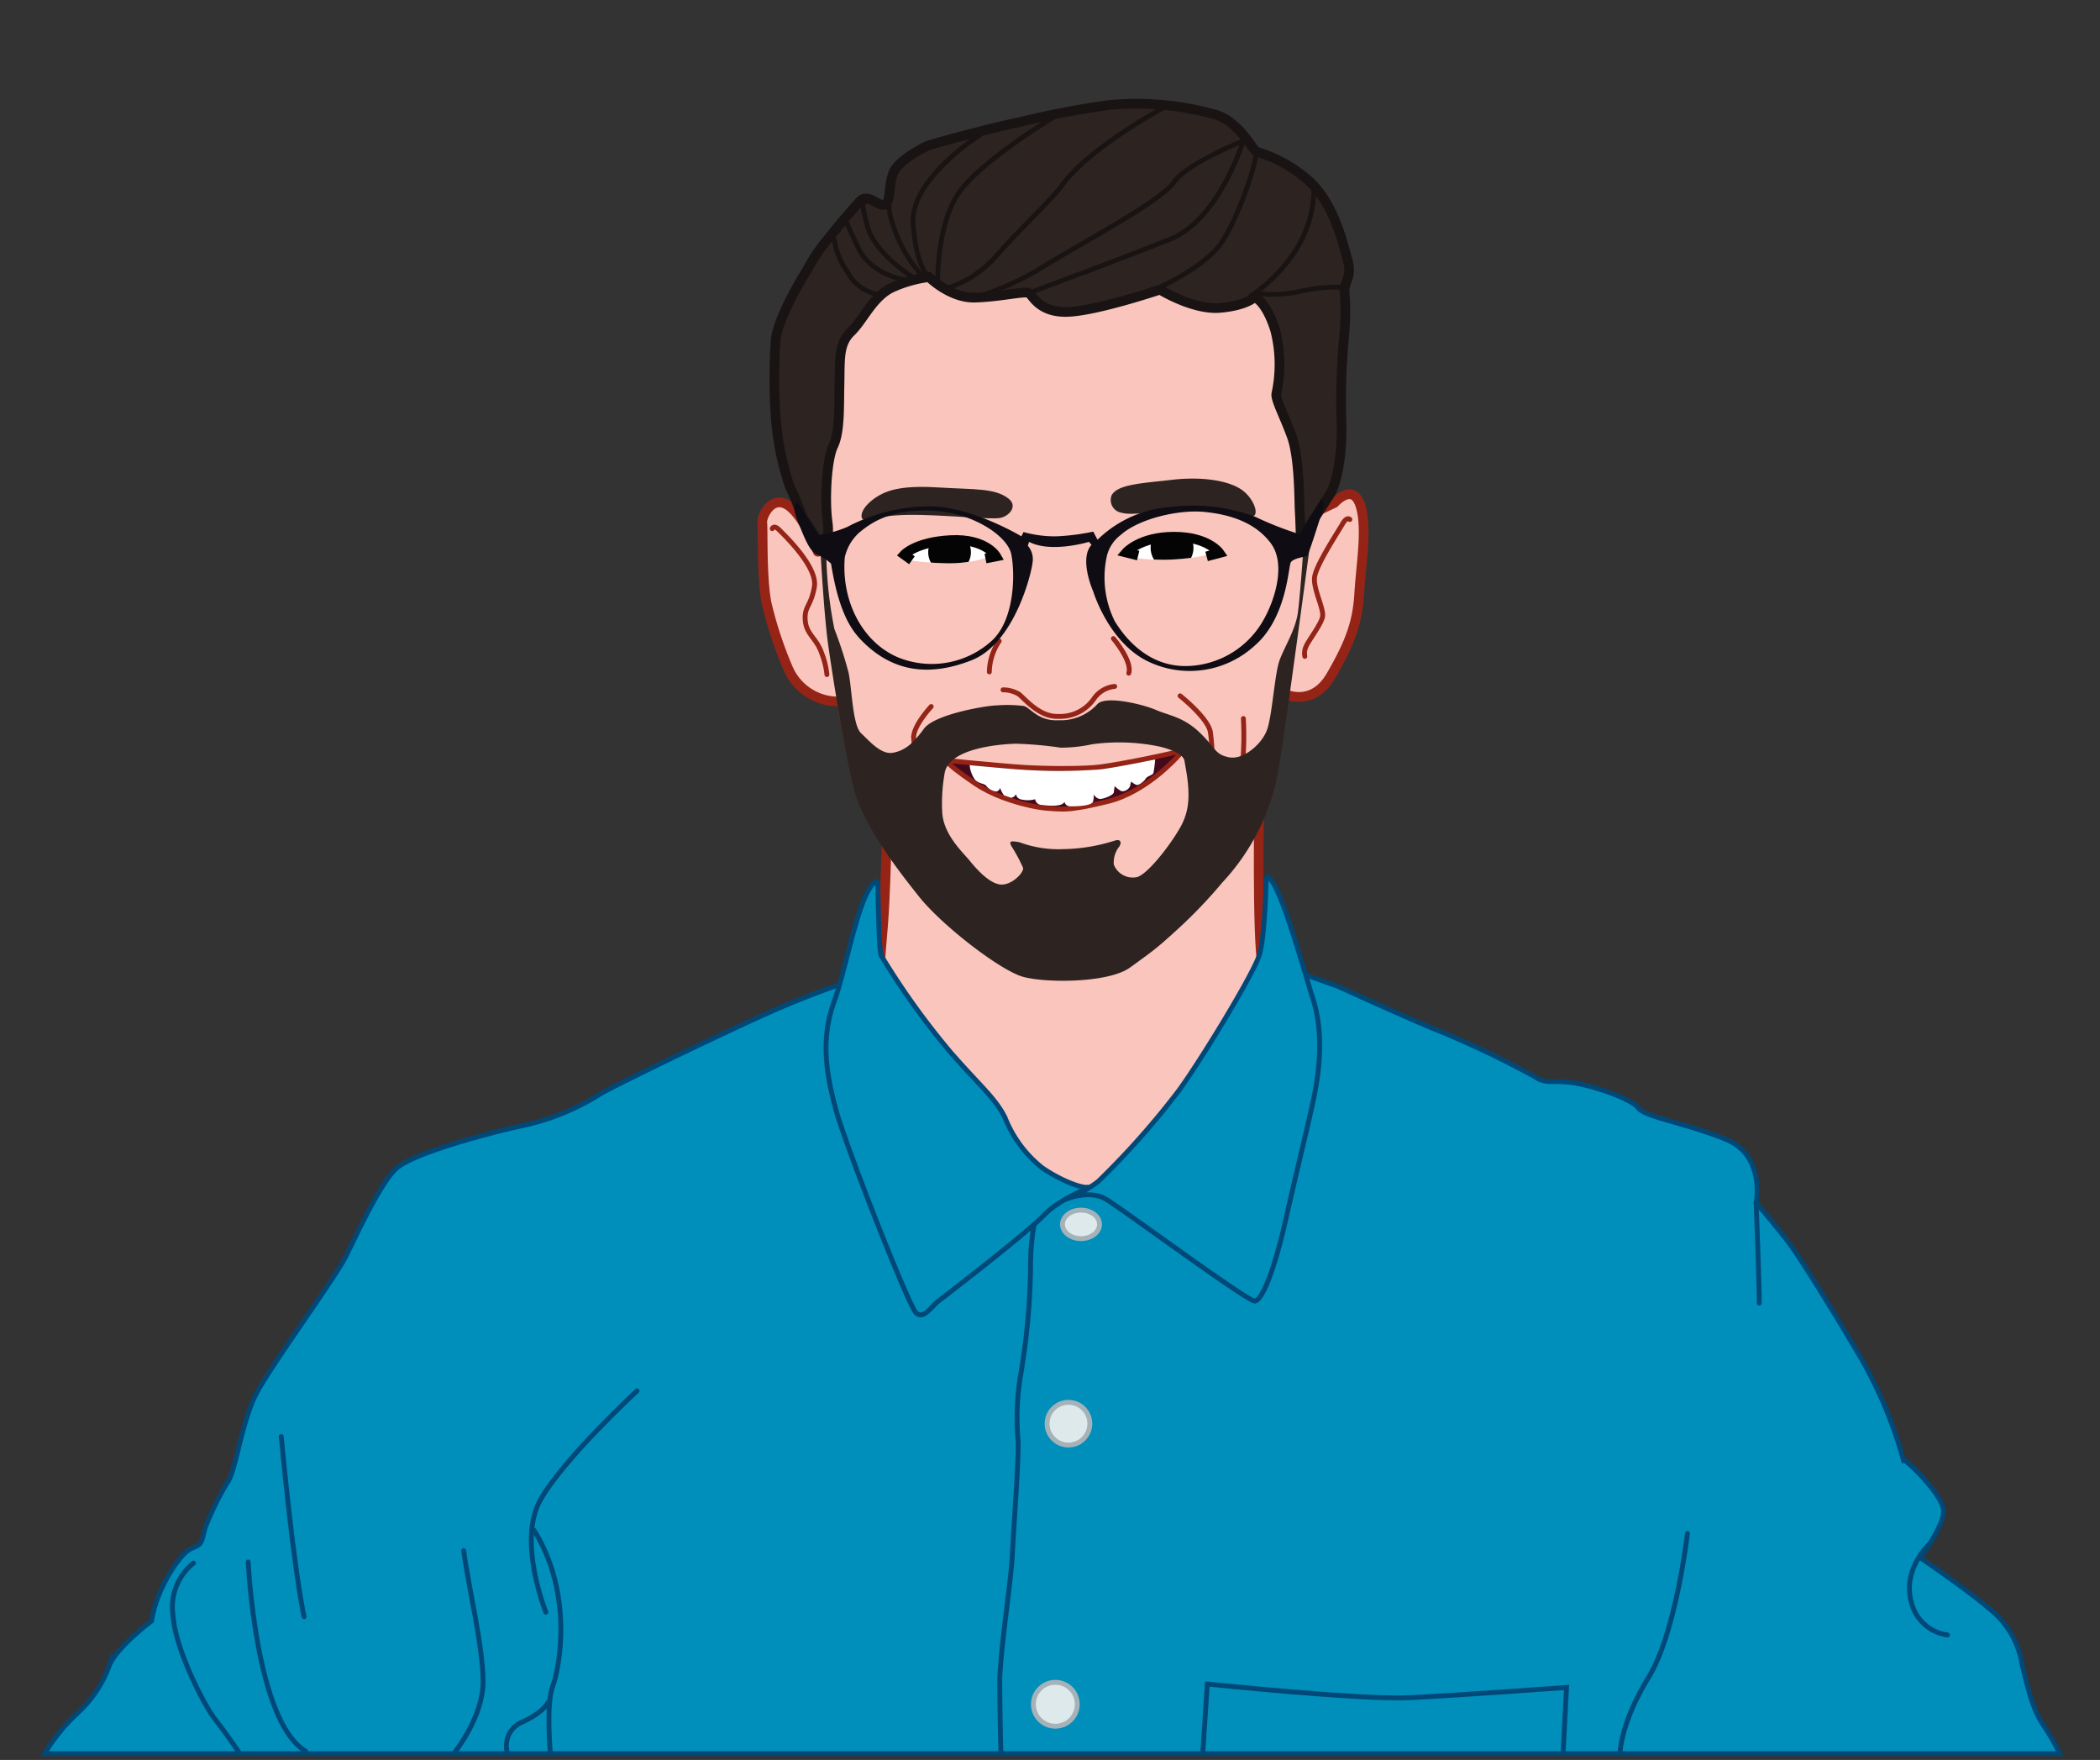 <svg xmlns="http://www.w3.org/2000/svg" width="216" height="181" viewBox="0 0 216 181">
    <rect x="0" y="0" width="216" height="181" fill="#333333" stroke="none"/>
    <defs>
        <clipPath id="prefix__clip-path">
            <path id="prefix__Rectangle_182" d="M0 0H216V181H0z" class="prefix__cls-1" data-name="Rectangle 182" transform="translate(1040 875)"/>
        </clipPath>
        <style>
            .prefix__cls-1{fill:#fff}.prefix__cls-3{fill:#008ebb}.prefix__cls-11,.prefix__cls-3{stroke:#004878}.prefix__cls-11,.prefix__cls-12,.prefix__cls-13,.prefix__cls-3,.prefix__cls-6,.prefix__cls-8{stroke-miterlimit:10}.prefix__cls-11,.prefix__cls-12,.prefix__cls-13,.prefix__cls-3,.prefix__cls-8{stroke-width:.5px}.prefix__cls-4{fill:#f9c5bc;stroke:#952417;stroke-linejoin:round}.prefix__cls-5{fill:#040405}.prefix__cls-11,.prefix__cls-13,.prefix__cls-6,.prefix__cls-8{fill:none}.prefix__cls-6{stroke:#040405}.prefix__cls-7{fill:#2d2422}.prefix__cls-8{stroke:#932417}.prefix__cls-11,.prefix__cls-13,.prefix__cls-8{stroke-linecap:round}.prefix__cls-13{stroke:#191413}.prefix__cls-12{fill:#dee9eb;stroke:#a5b2b8}
        </style>
    </defs>
    <g id="prefix__Mask_Group_9" data-name="Mask Group 9" transform="translate(-1040 -875)">
        <g id="prefix__Group_1055" data-name="Group 1055" transform="translate(583.366 654.967)">
            <path id="prefix__Path_8996" d="M544.274 315.959s-3.783 1.232-8.007 3.08-15.22 7.126-17.771 8.534a24.745 24.745 0 0 1-7.742 3.255c-3.343.7-11.789 2.9-13.461 4.575s-3.959 6.686-5.1 8.974-8.007 11.613-9.326 14.34-1.936 7.126-2.639 8.534a32.2 32.2 0 0 0-2.464 4.927c-.439 1.583-.264 1.759-1.408 2.2s-3.607 4.047-4.135 7.479c0 0-3.431 2.551-4.311 4.487a12.268 12.268 0 0 1-3.343 5.014 19.041 19.041 0 0 0-3.343 4.136H668.5a24.611 24.611 0 0 0-1.672-2.9c-1.056-1.583-1.5-3.343-2.2-6.246a9.132 9.132 0 0 0-3.432-5.807c-2.023-1.76-7.037-5.191-7.037-5.191s2.551-3.432 2.375-4.927-3.078-4.487-4.135-5.191a44.966 44.966 0 0 0-4.487-10.645c-3.167-5.367-5.895-9.678-6.951-11.173s-3.694-4.576-3.694-4.576.967-4.838-3.08-6.51-8.358-2.287-9.062-3.255-5.1-2.463-7.214-2.639-2.288.177-3.52-.616a96.224 96.224 0 0 0-9.766-4.663c-3.078-1.232-10.38-4.575-10.38-4.575l-5.455-1.936z" class="prefix__cls-3" data-name="Path 8996" transform="translate(0 4.891)"/>
            <path id="prefix__Path_8997" d="M542.2 318.575s.263-4.224.528-7.126.439-10.822.439-10.822l38.271-2.2s-.263 13.637.352 17.332-9.062 21.73-9.062 21.73l-10.118 1.232-9.062-1.232z" class="prefix__cls-4" data-name="Path 8997" transform="translate(4.718 3.946)"/>
            <path id="prefix__Path_8998" d="M549.536 244.542s-7.567 2.376-9.766 6.6-4.663 7.83-3.871 16.1.792 8.8.792 8.8-1.5-3.871-3.167-4.839-2.639 1.32-2.551 1.848-.088 6.247.528 8.622a40.542 40.542 0 0 0 2.112 6.327 5.6 5.6 0 0 0 5.542 3.431s1.32 9.15 3.608 12.757 6.51 8.974 10.557 11.965 5.1 2.992 7.918 2.992 6.863-.528 8.886-1.936 3.255-2.815 6.07-5.807 6.07-7.918 6.686-10.822 1.32-8.269 1.76-9.941c0 0 2.9 1.5 4.838-1.848s2.728-5.454 2.9-8.446.879-6.862.088-9.15-2.639-.176-2.639-.176l-2.023.967s1.144-8.446-.088-13.988-3.08-8.974-7.391-11.789-20.583-4.043-30.789-1.667z" class="prefix__cls-4" data-name="Path 8998" transform="translate(4.063 .734)"/>
            <path id="prefix__Path_8999" d="M554.066 274.616a10.165 10.165 0 0 1-2.667.73 12.982 12.982 0 0 1-2.127.148c-.635-.011-1.217-.032-1.746-.074a22.845 22.845 0 0 1-2.963-.37l.794-.614a8.214 8.214 0 0 1 4.614-1.365 6.667 6.667 0 0 1 1.376.18h.01a5.676 5.676 0 0 1 2.709 1.365z" class="prefix__cls-1" data-name="Path 8999" transform="translate(4.856 2.469)"/>
            <path id="prefix__Path_9000" d="M573.023 274.946a24.338 24.338 0 0 1-2.762.2c-.318 0-.677-.011-1.048-.021-1.355-.053-2.878-.212-2.91-.593a8.272 8.272 0 0 1 2.72-1.439 5.849 5.849 0 0 1 1.376-.233 7.631 7.631 0 0 1 2.773.434 3.8 3.8 0 0 1 1.8 1.016c.136.266-.817.49-1.949.636z" class="prefix__cls-1" data-name="Path 9000" transform="translate(6.122 2.457)"/>
            <path id="prefix__Path_9001" d="M551.495 274.352a2.1 2.1 0 0 1-.243.995 12.982 12.982 0 0 1-2.127.148c-.635-.011-1.217-.032-1.746-.074a2.189 2.189 0 0 1-.074-1.979 7.3 7.3 0 0 1 2.519-.37 6.667 6.667 0 0 1 1.376.18h.01a2.271 2.271 0 0 1 .285 1.1z" class="prefix__cls-5" data-name="Path 9001" transform="translate(5.004 2.469)"/>
            <path id="prefix__Path_9002" d="M573.125 273.93a2.213 2.213 0 0 1-.243 1.016 24.338 24.338 0 0 1-2.762.2c-.318 0-.677-.011-1.048-.021a2.246 2.246 0 0 1-.19-2.032 5.849 5.849 0 0 1 1.376-.233 7.631 7.631 0 0 1 2.773.434 2.1 2.1 0 0 1 .094.636z" class="prefix__cls-5" data-name="Path 9002" transform="translate(6.263 2.457)"/>
            <path id="prefix__Path_9003" d="M545.565 275.181l-.792-.571s1.187-1.321 4.795-1.5 4.663 1.672 4.663 1.672l-1.1.22" class="prefix__cls-6" data-name="Path 9003" transform="translate(4.868 2.471)"/>
            <path id="prefix__Path_9004" d="M567.578 274.717l-1.231-.308s1.408-1.628 4.926-1.628 4.663 1.671 4.663 1.671l-1.32.352" class="prefix__cls-6" data-name="Path 9004" transform="translate(6.125 2.452)"/>
            <path id="prefix__Path_9005" d="M555.748 269.147c-1.4-1.1-3.474-.924-7.037-1.144s-5.28.132-6.6 1.012-1.671 1.8-1.407 2.2 1.276-.352 4.752-.4 8.489.528 9.458.308 1.778-1.233.834-1.976z" class="prefix__cls-7" data-name="Path 9005" transform="translate(4.626 2.17)"/>
            <path id="prefix__Path_9006" d="M564.938 268.843a1.324 1.324 0 0 0 1.012 1.8c1.54.4 4.267-.44 6.818-.44a22.167 22.167 0 0 1 6.29.748c1.232.44.7-1.628-.7-2.639s-4.223-1.407-7.214-1.056-5.59.444-6.206 1.587z" class="prefix__cls-7" data-name="Path 9006" transform="translate(6.038 2.123)"/>
            <path id="prefix__Path_9007" d="M554.375 287.681a3.2 3.2 0 0 1 1.628.44c.571.439 2.111 2.375 4.047 2.287a4.227 4.227 0 0 0 3.7-1.848 2.934 2.934 0 0 1 2.111-1.232" class="prefix__cls-8" data-name="Path 9007" transform="translate(5.427 3.3)"/>
            <path id="prefix__Path_9008" d="M571.584 288.244s2.947 2.331 3.123 3.783a20.713 20.713 0 0 1 .177 2.243" class="prefix__cls-8" data-name="Path 9008" transform="translate(6.43 3.353)"/>
            <path id="prefix__Path_9009" d="M577.8 290.447s.264 4.222-.44 6.158l-.7 1.936" class="prefix__cls-8" data-name="Path 9009" transform="translate(6.725 3.481)"/>
            <path id="prefix__Path_9010" d="M547.492 289.283s-1.892 2.023-1.8 3.255a19.368 19.368 0 0 0 .573 3.608" class="prefix__cls-8" data-name="Path 9010" transform="translate(4.921 3.414)"/>
            <path id="prefix__Path_9011" d="M542.944 295.1a13.283 13.283 0 0 0 .659 3.166" class="prefix__cls-8" data-name="Path 9011" transform="translate(4.761 3.753)"/>
            <path id="prefix__Path_9012" d="M554.057 282.923a5.856 5.856 0 0 0-1.012 3.167" class="prefix__cls-8" data-name="Path 9012" transform="translate(5.349 3.043)"/>
            <path id="prefix__Path_9013" d="M565.1 282.674s1.98 2.331 1.584 3.563" class="prefix__cls-8" data-name="Path 9013" transform="translate(6.052 3.029)"/>
            <path id="prefix__Path_9014" d="M540.846 240.848s-1.408 1.525-3.227 3.812a17.771 17.771 0 0 0-2.111 3.167c-.7 1.056-3.108 5.22-3.226 7.273a55.58 55.58 0 0 0 0 7.683 28.188 28.188 0 0 0 1.467 7.332c.527 1 1.29 3.108 1.29 3.108l2.053 3.109s.821-.47.527-2.639-.116-6.335.587-7.8.586-4.047.644-6.451-.116-4.047 1.174-5.279 2.287-3.754 4.4-4.634a13.1 13.1 0 0 1 3.636-1s2.17 2.171 4.692 2.111 5.161-.7 5.572-.469 1.056 2.053 4.047 1.936 9.443-2.288 9.443-2.288 3.4 2.112 6.159 1.877 3.578-1.114 3.578-1.114 1.173.411 2.111 3.4a14.179 14.179 0 0 1 .117 6.569c-.059.646.762 2.111 1.583 4.34s.763 6.745.821 7.625.117 2.992.117 2.992 2.4-3.7 2.992-4.634 1.348-3.754 1.173-7.8a70.417 70.417 0 0 1 .293-8.5 27.032 27.032 0 0 0 .059-4.341c-.177-1.231.821-1.583.293-3.461s-1.408-5.747-3.93-8.094a14.312 14.312 0 0 0-5.454-3.05c-.411-.235-1.7-2.932-4.047-3.754a29.909 29.909 0 0 0-10.968-1.056 89.942 89.942 0 0 0-9.267 1.76c-3.167.646-8.916 2.229-9.385 2.4s-3.05 1.467-3.636 2.757-.235 3.109-.939 3.343-1.759-1.344-2.638-.23z" data-name="Path 9014" transform="translate(4.132)" style="stroke:#191413;fill:#2d2422;stroke-miterlimit:10"/>
            <path id="prefix__Path_9015" d="M531.942 272s.177-.411.7.117 3.989 3.812 3.637 5.865-1.056 1.994-.939 3.46 1.173 1.818 1.7 3.4a8.293 8.293 0 0 1 .528 2.169" class="prefix__cls-8" data-name="Path 9015" transform="translate(4.12 2.398)"/>
            <path id="prefix__Path_9016" d="M588.343 271.108s-.293-.351-.762.47-2.757 4.281-2.874 5.512 1 3.227.821 4.048-1.467 2.463-1.7 3.05a1.662 1.662 0 0 0-.117 1" class="prefix__cls-8" data-name="Path 9016" transform="translate(7.134 2.35)"/>
            <g id="prefix__Path_9017" data-name="Path 9017" style="fill:#45091c;stroke-miterlimit:10">
                <path d="M560.752 299.563c-.439 0-.826-.03-1.275-.065-.112-.01-.227-.018-.347-.027-.987-.083-2.412-.404-3.722-.837l-.422-.147-.312-.109h-.003l-.004-.002c-1.091-.414-2.068-.902-2.824-1.413-2.071-1.406-2.569-1.906-2.589-1.926l-.481-.493.685.069 1.789.18.847.078c1.615.15 3.625.335 4.74.397 1.087.071 2.58.114 3.996.114 1.615 0 2.962-.055 3.791-.155 1.095-.135 3.332-.555 4.917-.874l.037-.009.005-.001.005-.001c1.404-.287 2.561-.55 2.815-.637l.895-.31-.625.711c-.132.15-3.272 3.679-7.165 4.65-.575.14-1.118.274-1.598.372-.983.218-1.72.326-2.25.395l-.017.002h-.047c-.288.025-.564.038-.84.038z" style="stroke:none" transform="translate(5.139 3.685)"/>
                <path d="M572.482 293.941c-.275.095-1.45.36-2.847.646l-.042.01c-1.789.36-3.916.751-4.942.878-.926.112-2.357.157-3.82.157-1.464 0-2.959-.045-4.011-.114-1.323-.074-3.863-.318-5.599-.476l-1.788-.18s.476.486 2.55 1.894c.784.53 1.768 1.005 2.773 1.386l.73.254c1.408.466 2.783.752 3.662.826.588.043 1.065.09 1.604.09.256 0 .527-.01.83-.037h.042c.572-.074 1.28-.18 2.233-.392.466-.095.984-.222 1.587-.37 3.863-.963 7.038-4.572 7.038-4.572m1.627-1.092l-1.252 1.422c-.133.152-3.323 3.737-7.292 4.727-.577.142-1.12.275-1.604.374-.994.221-1.737.329-2.273.398l-.032.005H561.604c-.292.025-.57.038-.852.038-.448 0-.86-.032-1.294-.066l-.347-.027h-.005c-1.002-.085-2.45-.41-3.777-.849l-.003-.001-.004-.001-.419-.146-.311-.108-.007-.003-.006-.002c-1.11-.42-2.104-.918-2.876-1.44-2.057-1.396-2.575-1.905-2.627-1.959l-.963-.984 1.37.137 1.789.18.845.078c1.613.149 3.62.334 4.73.397 1.085.07 2.573.113 3.983.113 1.606 0 2.941-.055 3.761-.153 1.086-.134 3.312-.552 4.892-.87l.03-.007.011-.003.011-.002c1.555-.318 2.577-.557 2.783-.628l1.79-.62z" style="fill:#952417;stroke:none" transform="translate(5.139 3.685)"/>
            </g>
            <path id="prefix__Path_9018" d="M570.21 294.424a11.8 11.8 0 0 1-.176 1.394c-.085.233-.646.317-.794.582s-.7.709-.942.646a1.666 1.666 0 0 1-.55-.349 3.4 3.4 0 0 0-.116.466.88.88 0 0 1-.878.529 2.762 2.762 0 0 1-.709-.529s-.053.36-.085.646-1.027.677-1.408.677-.677-.466-.677-.466a1.684 1.684 0 0 1-.053.73.219.219 0 0 1-.063.106c-.307.36-1.683.392-2.233.392h-.042a.585.585 0 0 1-.6-.466c-.265.582-1.841.381-2.4.318a.667.667 0 0 1-.614-.582 2.915 2.915 0 0 1-1.524 0 .622.622 0 0 1-.444-.529.673.673 0 0 1-.508.381l-.73-.254a2.573 2.573 0 0 1-.4-.773.5.5 0 0 1-.38.381 1.545 1.545 0 0 1-1.026-.557c-.173-.276-.678-.205-1.144-.618a3 3 0 0 1-.582-1.534c1.736.159 4.275.4 5.6.476a56.631 56.631 0 0 0 7.831-.042c1.027-.127 3.063-.5 4.851-.862l.133-.026z" class="prefix__cls-1" data-name="Path 9018" transform="translate(5.238 3.713)"/>
            <path id="prefix__Path_9019" d="M586.274 274.276s-.293 4.341-.528 6.159-1.349 3.519-1.877 4.926-.762 5.631-1.29 7.156-2.464 3.167-3.929 2.874-1.291-.88-2.992-2.522-3.167-1.76-4.517-2.346-5.219-1.525-6.041-.587a5.089 5.089 0 0 1-3.989 1.642c-2.111.117-2.874-1.29-3.578-1.466a13.925 13.925 0 0 0-2.757-.059c-.939 0-6.393.88-7.507 2.405s-1.936 2.229-3.167 2.463-2.4-1.173-3.285-1.994-.938-4.457-1.29-6.217a41.26 41.26 0 0 0-1.466-4.517 42.347 42.347 0 0 1-.821-7.155c.058-1.174-.587-.47-.587-.47s.352 6.277.763 9.209 1.7 11.143 2.639 14.839 4.4 8.211 6.745 11.143 8.328 7.567 10.675 8.212 8.739.644 10.968-.939a49.487 49.487 0 0 0 9.5-8.739 22.726 22.726 0 0 0 5.923-12.375c.47-2.581 3.05-21.877 3.05-21.877zM573.6 302.664c-1.114 1.936-3.343 4.752-4.4 5.045a2.088 2.088 0 0 1-2.4-1.291 2.675 2.675 0 0 1 .586-1.876c.235-.411.117-.763-.469-.586a18.222 18.222 0 0 1-5.338.879 11.479 11.479 0 0 1-4.457-.7c-1.172-.235-1 0-.879.351a16.725 16.725 0 0 1 1.232 2.288c.058.528-1.232 1.818-2.346 1.7s-2.405-1.525-3.109-2.4-2.815-2.757-2.873-5.161a17.51 17.51 0 0 1 .234-3.755c.293-2.7 5.631-3.108 7.332-3.166a39.839 39.839 0 0 1 4.634.41 15.487 15.487 0 0 0 3.226-.351 20.365 20.365 0 0 1 6.921.235c2.7.645 2.581 1.525 2.581 1.525.585 3.041.644 4.917-.475 6.853z" class="prefix__cls-7" data-name="Path 9019" transform="translate(4.395 2.526)"/>
            <path id="prefix__Path_9020" d="M542.5 306.211s.077 6.983.341 7.687a78.137 78.137 0 0 0 7.126 9.942c2.9 3.343 4.663 4.751 5.631 6.774a12.341 12.341 0 0 0 3.783 5.1c1.759 1.232 3.959 2.111 4.663 2.023s-2.727 1.056-4.487 2.9-10.118 8.269-10.822 8.8-1.5 1.936-2.287 1.232-7.3-17.332-8.27-20.939-1.583-7.214-.176-11.085 2.649-11.906 4.498-12.434z" class="prefix__cls-3" data-name="Path 9020" transform="translate(4.425 4.4)"/>
            <path id="prefix__Path_9021" d="M581.1 305.849s-.11 6.136-.726 8.071-5.894 10.646-8.27 13.9a83.227 83.227 0 0 1-8.269 9.325 12.6 12.6 0 0 1-3.475 1.892s2.507-1.1 4.267-.044 14.6 10.557 15.308 10.469 1.936-2.9 3.167-8.358 2.376-10.029 2.9-12.581 1.055-6.51-.088-10.118-3.668-12.905-4.814-12.556z" class="prefix__cls-3" data-name="Path 9021" transform="translate(5.776 4.378)"/>
            <path id="prefix__Path_9022" d="M557.576 339.718a24.565 24.565 0 0 0-.352 4.341 71.109 71.109 0 0 1-.939 10.557 27.013 27.013 0 0 0-.351 7.156c.117 1.759-.469 9.267-.586 11.847s-1.291 10.206-1.291 13.021.117 7.391.117 7.391" class="prefix__cls-11" data-name="Path 9022" transform="translate(5.409 6.352)"/>
            <path id="prefix__Path_9023" d="M475.805 372.529a5.787 5.787 0 0 0-2.112 5.279c.235 3.754 3.4 9.62 4.341 10.792s2.466 3.4 2.466 3.4" class="prefix__cls-11" data-name="Path 9023" transform="translate(.726 8.264)"/>
            <path id="prefix__Path_9024" d="M484.223 360.225s1.173 12.9 2.346 18.534" class="prefix__cls-11" data-name="Path 9024" transform="translate(1.34 7.547)"/>
            <path id="prefix__Path_9025" d="M481.008 372.418s.763 16.423 5.924 19.473" class="prefix__cls-11" data-name="Path 9025" transform="translate(1.153 8.257)"/>
            <path id="prefix__Path_9026" d="M501.071 392.073S504 388.436 504 384.8s-1.525-9.854-1.995-13.49" class="prefix__cls-11" data-name="Path 9026" transform="translate(2.322 8.193)"/>
            <path id="prefix__Path_9027" d="M506.174 391.1a2.613 2.613 0 0 1 1.642-3.05c2.229-1.056 2.581-1.995 2.581-1.995" class="prefix__cls-11" data-name="Path 9027" transform="translate(2.615 9.052)"/>
            <path id="prefix__Path_9028" d="M510.021 378.549s-2.932-7.273-.586-11.5 9.971-11.262 9.971-11.262" class="prefix__cls-11" data-name="Path 9028" transform="translate(2.756 7.288)"/>
            <path id="prefix__Path_9029" d="M614.357 392.052s.117-3.05 2.932-7.625 3.989-14.781 3.989-14.781" class="prefix__cls-11" data-name="Path 9029" transform="translate(8.922 8.096)"/>
            <path id="prefix__Path_9030" d="M644.45 370.756s-2.639 2.463-1.818 5.747a4.457 4.457 0 0 0 3.754 3.52" class="prefix__cls-11" data-name="Path 9030" transform="translate(10.56 8.16)"/>
            <path id="prefix__Path_9031" d="M627.576 337.5s.322 8.563.322 10.323" class="prefix__cls-11" data-name="Path 9031" transform="translate(9.692 6.223)"/>
            <path id="prefix__Path_9032" d="M573.787 391.435l.47-7.156s15.836 1.642 20.762 1.408 16.188-1.056 16.188-1.056l-.351 6.687" class="prefix__cls-11" data-name="Path 9032" transform="translate(6.558 8.948)"/>
            <path id="prefix__Path_9033" d="M510.477 392.307s-.47-5.045.234-6.921 2.171-9.5-1.936-16.071" class="prefix__cls-11" data-name="Path 9033" transform="translate(2.77 8.076)"/>
            <circle id="prefix__Ellipse_688" cx="2.199" cy="2.199" r="2.199" class="prefix__cls-12" data-name="Ellipse 688" transform="translate(564.333 364.253)"/>
            <ellipse id="prefix__Ellipse_689" cx="1.906" cy="1.466" class="prefix__cls-12" data-name="Ellipse 689" rx="1.906" ry="1.466" transform="translate(565.917 344.487)"/>
            <circle id="prefix__Ellipse_690" cx="2.258" cy="2.258" r="2.258" class="prefix__cls-12" data-name="Ellipse 690" transform="translate(562.926 393.051)"/>
            <path id="prefix__Path_9034" d="M552.5 233.749s-7.215 4.516-6.863 9.15 1.642 5.454 1.642 5.454" class="prefix__cls-13" data-name="Path 9034" transform="translate(4.917 .178)"/>
            <path id="prefix__Path_9035" d="M578.878 234.469s-2.464 7.918-7.391 9.913-12.317 4.692-14.6 5.572" class="prefix__cls-13" data-name="Path 9035" transform="translate(5.573 .22)"/>
            <path id="prefix__Path_9036" d="M548.68 249.74a11.4 11.4 0 0 0 5.279-3.343c2.229-2.581 5.773-5.874 6.863-7.39 2.7-3.755 10.382-7.919 10.382-7.919" class="prefix__cls-13" data-name="Path 9036" transform="translate(5.095 .023)"/>
            <path id="prefix__Path_9037" d="M551.618 250.435a29.906 29.906 0 0 0 7.507-3.461c4.575-2.757 11.672-6.51 13.021-8.446s7.272-4.282 7.272-4.282" class="prefix__cls-13" data-name="Path 9037" transform="translate(5.267 .207)"/>
            <path id="prefix__Path_9038" d="M569.132 249.549s5.044-2.229 6.8-4.751 3.636-8.153 3.636-9.443" class="prefix__cls-13" data-name="Path 9038" transform="translate(6.287 .272)"/>
            <path id="prefix__Path_9039" d="M578.387 250.048a16.281 16.281 0 0 0 4.457-4.4 11.906 11.906 0 0 0 2.112-6.745" class="prefix__cls-13" data-name="Path 9039" transform="translate(6.826 .478)"/>
            <path id="prefix__Path_9040" d="M579.163 249.192a13.213 13.213 0 0 0 4.341-.234 15.685 15.685 0 0 1 4.4-.411" class="prefix__cls-13" data-name="Path 9040" transform="translate(6.871 1.04)"/>
            <path id="prefix__Path_9041" d="M543.658 237.795a7.422 7.422 0 0 0 .058 4.985 14.356 14.356 0 0 0 3.05 5.279" class="prefix__cls-13" data-name="Path 9041" transform="translate(4.781 .414)"/>
            <path id="prefix__Path_9042" d="M546.152 248.147s-4.106-2.4-4.927-5.4-.351-2.4-.351-2.4" class="prefix__cls-13" data-name="Path 9042" transform="translate(4.633 .56)"/>
            <path id="prefix__Path_9043" d="M542.617 249.577a4.516 4.516 0 0 1-3.285-2.346 7.52 7.52 0 0 1-1.348-3.284" class="prefix__cls-13" data-name="Path 9043" transform="translate(4.472 .772)"/>
            <path id="prefix__Path_9044" d="M545.192 248.159s-3.519-.528-4.81-3.284l-1.29-2.757" class="prefix__cls-13" data-name="Path 9044" transform="translate(4.537 .666)"/>
            <path id="prefix__Path_9045" d="M548.015 249.105s-.117-5.866 2.111-9.209 9.971-7.976 9.971-7.976" class="prefix__cls-13" data-name="Path 9045" transform="translate(5.057 .072)"/>
            <path id="prefix__Path_9046" d="M588.328 269.081l-2.288 3.651a35.26 35.26 0 0 1-4.575-1.8 18.316 18.316 0 0 0-8.489-1.012 11.956 11.956 0 0 0-7.7 3.387l-.44-.836a22.917 22.917 0 0 1-3.783.484 11.984 11.984 0 0 1-3.388-.44l-.22.44s-4.971-2.991-9.238-3.08a18.247 18.247 0 0 0-8.666 2.112 12.016 12.016 0 0 1-2.947.835c-.219-.308-2.2-3.431-2.2-3.431-.44.44-.4.924.176 2.331s1.1 2.816 1.892 3.124a4.638 4.638 0 0 1 1.407.923c.879 5.543 2.361 7.181 3.519 8.27 2.947 2.772 6.51 3.388 10.91 1.672s6.159-8.842 6.29-10.03a2.11 2.11 0 0 0-.484-1.759l.132-.4c2.287 1.188 6.158 0 6.158 0l.265.308c-1.32 1.452.176 4.795.176 4.795s1.584 5.27 5.674 7.214a9.873 9.873 0 0 0 10.865-1.583c3.388-2.859 3.52-8.182 3.783-8.622s1.5-.573 1.672-.66 1.759-5.234 1.759-5.234zm-33.916 14.605a9.2 9.2 0 0 1-9.062 1.936c-3.914-1.276-6.466-5.631-6.07-10.514a4.855 4.855 0 0 1 1.5-2.551c1.188-.968 3.08-2.376 7.346-2.243s7.875 2.6 8.27 4.443.435 6.686-1.984 8.929zm28.022-2.288a9.274 9.274 0 0 1-7.61 4.883c-4.136.263-6.643-2.727-7.787-4.619a10.153 10.153 0 0 1-.836-6.51 3.809 3.809 0 0 1 1.452-2.331c1.848-1.671 5.939-2.639 8.622-2.375s5.235 1.1 6.818 3.211.44 5.762-.659 7.743z" data-name="Path 9046" transform="translate(4.246 2.237)" style="fill:#0f0c13"/>
        </g>
    </g>
</svg>
